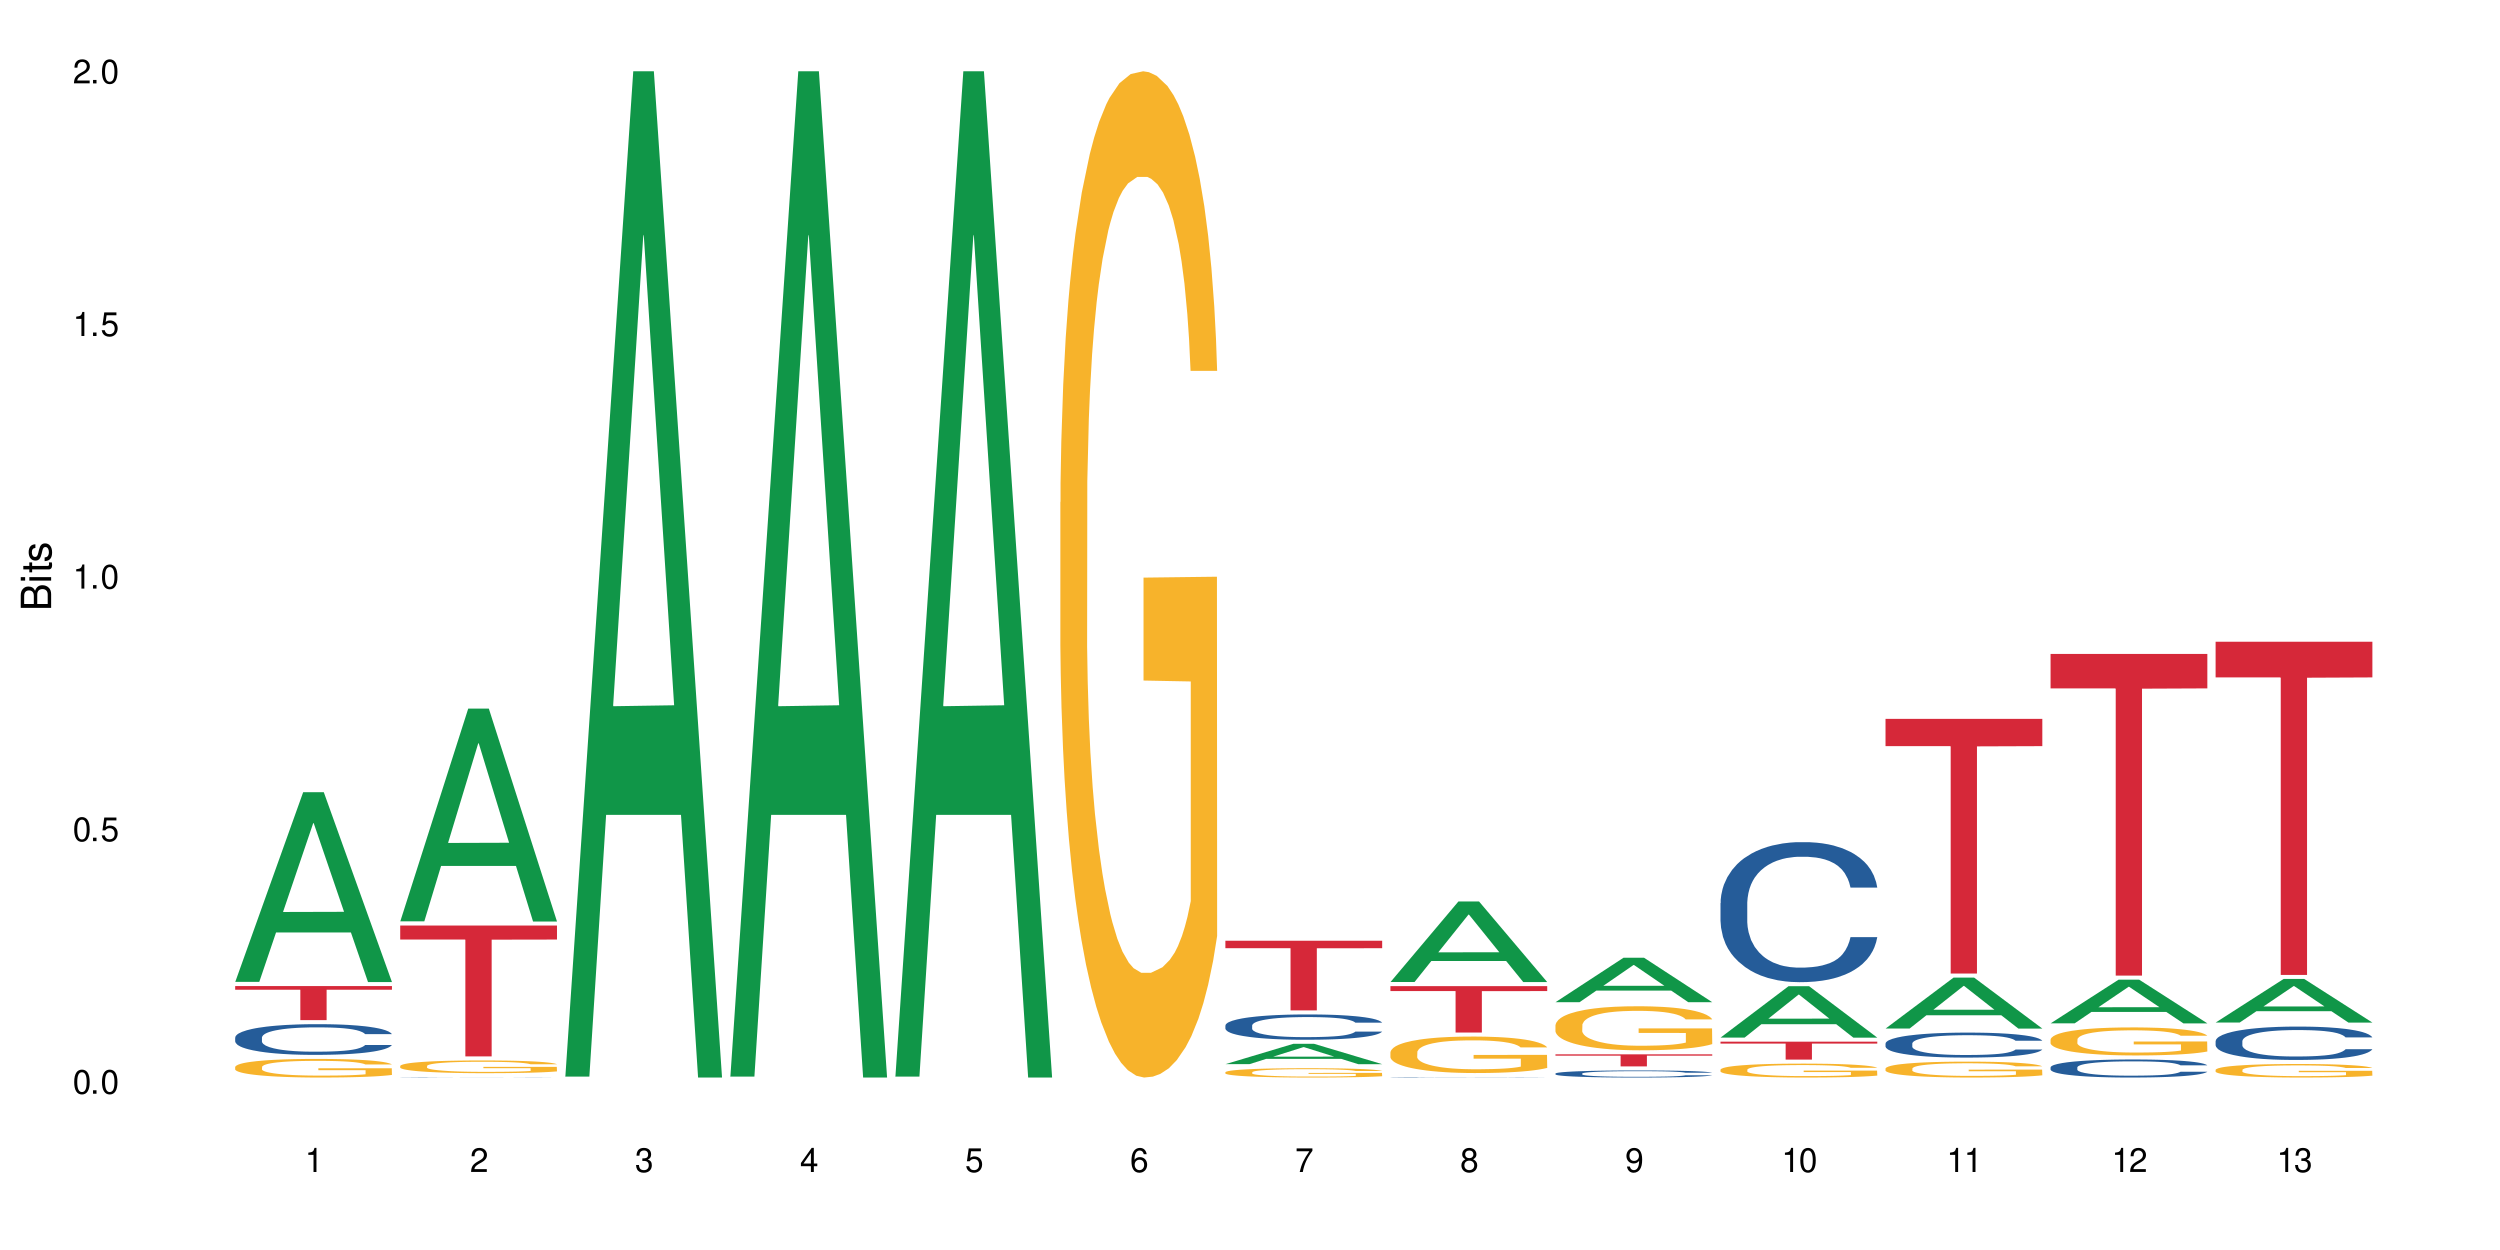 <?xml version="1.0" encoding="UTF-8"?>
<svg xmlns="http://www.w3.org/2000/svg" xmlns:xlink="http://www.w3.org/1999/xlink" width="720" height="360" viewBox="0 0 720 360">
<defs>
<g>
<g id="glyph-0-0">
</g>
<g id="glyph-0-1">
<path d="M 2.641 -6.938 C 2 -6.938 1.422 -6.656 1.078 -6.172 C 0.641 -5.562 0.406 -4.641 0.406 -3.359 C 0.406 -1.016 1.188 0.219 2.641 0.219 C 4.078 0.219 4.859 -1.016 4.859 -3.297 C 4.859 -4.641 4.656 -5.547 4.203 -6.172 C 3.844 -6.656 3.281 -6.938 2.641 -6.938 Z M 2.641 -6.188 C 3.547 -6.188 4 -5.25 4 -3.375 C 4 -1.406 3.562 -0.484 2.625 -0.484 C 1.734 -0.484 1.281 -1.438 1.281 -3.344 C 1.281 -5.25 1.734 -6.188 2.641 -6.188 Z M 2.641 -6.188 "/>
</g>
<g id="glyph-0-2">
<path d="M 1.828 -1 L 0.828 -1 L 0.828 0 L 1.828 0 Z M 1.828 -1 "/>
</g>
<g id="glyph-0-3">
<path d="M 4.562 -6.797 L 1.062 -6.797 L 0.547 -3.094 L 1.328 -3.094 C 1.719 -3.562 2.047 -3.734 2.578 -3.734 C 3.484 -3.734 4.062 -3.109 4.062 -2.094 C 4.062 -1.125 3.484 -0.531 2.578 -0.531 C 1.828 -0.531 1.375 -0.906 1.188 -1.672 L 0.328 -1.672 C 0.453 -1.109 0.547 -0.844 0.75 -0.594 C 1.125 -0.078 1.828 0.219 2.594 0.219 C 3.969 0.219 4.922 -0.781 4.922 -2.219 C 4.922 -3.562 4.031 -4.484 2.719 -4.484 C 2.25 -4.484 1.859 -4.359 1.469 -4.062 L 1.734 -5.969 L 4.562 -5.969 Z M 4.562 -6.797 "/>
</g>
<g id="glyph-0-4">
<path d="M 2.484 -4.938 L 2.484 0 L 3.328 0 L 3.328 -6.938 L 2.766 -6.938 C 2.469 -5.875 2.281 -5.734 0.984 -5.562 L 0.984 -4.938 Z M 2.484 -4.938 "/>
</g>
<g id="glyph-0-5">
<path d="M 4.859 -0.828 L 1.281 -0.828 C 1.359 -1.406 1.672 -1.781 2.5 -2.281 L 3.469 -2.828 C 4.406 -3.344 4.906 -4.062 4.906 -4.906 C 4.906 -5.484 4.672 -6.031 4.266 -6.406 C 3.859 -6.766 3.375 -6.938 2.719 -6.938 C 1.859 -6.938 1.219 -6.625 0.844 -6.031 C 0.609 -5.672 0.5 -5.234 0.484 -4.531 L 1.328 -4.531 C 1.359 -5.016 1.406 -5.281 1.531 -5.516 C 1.75 -5.938 2.188 -6.203 2.703 -6.203 C 3.469 -6.203 4.031 -5.641 4.031 -4.891 C 4.031 -4.344 3.719 -3.859 3.125 -3.516 L 2.234 -3 C 0.812 -2.172 0.406 -1.531 0.328 -0.016 L 4.859 -0.016 Z M 4.859 -0.828 "/>
</g>
<g id="glyph-0-6">
<path d="M 2.125 -3.188 L 2.578 -3.188 C 3.5 -3.188 3.984 -2.766 3.984 -1.922 C 3.984 -1.062 3.469 -0.531 2.594 -0.531 C 1.656 -0.531 1.203 -1 1.156 -2.016 L 0.312 -2.016 C 0.344 -1.453 0.438 -1.094 0.609 -0.781 C 0.953 -0.109 1.625 0.219 2.547 0.219 C 3.953 0.219 4.859 -0.625 4.859 -1.938 C 4.859 -2.828 4.516 -3.297 3.703 -3.594 C 4.344 -3.844 4.656 -4.328 4.656 -5.031 C 4.656 -6.219 3.875 -6.938 2.578 -6.938 C 1.203 -6.938 0.484 -6.172 0.453 -4.703 L 1.297 -4.703 C 1.312 -5.125 1.344 -5.359 1.453 -5.578 C 1.641 -5.969 2.062 -6.203 2.594 -6.203 C 3.344 -6.203 3.797 -5.75 3.797 -5 C 3.797 -4.516 3.609 -4.219 3.25 -4.047 C 3.016 -3.953 2.703 -3.922 2.125 -3.906 Z M 2.125 -3.188 "/>
</g>
<g id="glyph-0-7">
<path d="M 3.141 -1.672 L 3.141 0 L 3.984 0 L 3.984 -1.672 L 4.984 -1.672 L 4.984 -2.438 L 3.984 -2.438 L 3.984 -6.938 L 3.359 -6.938 L 0.266 -2.578 L 0.266 -1.672 Z M 3.141 -2.438 L 1 -2.438 L 3.141 -5.5 Z M 3.141 -2.438 "/>
</g>
<g id="glyph-0-8">
<path d="M 4.781 -5.125 C 4.609 -6.266 3.891 -6.938 2.844 -6.938 C 2.094 -6.938 1.422 -6.578 1.031 -5.953 C 0.594 -5.266 0.406 -4.422 0.406 -3.172 C 0.406 -2 0.578 -1.25 0.984 -0.641 C 1.359 -0.078 1.953 0.219 2.703 0.219 C 3.984 0.219 4.922 -0.75 4.922 -2.094 C 4.922 -3.375 4.062 -4.281 2.844 -4.281 C 2.172 -4.281 1.641 -4.031 1.281 -3.516 C 1.281 -5.234 1.828 -6.188 2.797 -6.188 C 3.391 -6.188 3.797 -5.797 3.938 -5.125 Z M 2.734 -3.531 C 3.547 -3.531 4.062 -2.953 4.062 -2.031 C 4.062 -1.156 3.484 -0.531 2.703 -0.531 C 1.922 -0.531 1.328 -1.188 1.328 -2.078 C 1.328 -2.938 1.906 -3.531 2.734 -3.531 Z M 2.734 -3.531 "/>
</g>
<g id="glyph-0-9">
<path d="M 4.984 -6.797 L 0.438 -6.797 L 0.438 -5.969 L 4.109 -5.969 C 2.5 -3.656 1.828 -2.234 1.328 0 L 2.219 0 C 2.594 -2.172 3.453 -4.047 4.984 -6.094 Z M 4.984 -6.797 "/>
</g>
<g id="glyph-0-10">
<path d="M 3.75 -3.656 C 4.469 -4.094 4.688 -4.438 4.688 -5.078 C 4.688 -6.172 3.844 -6.938 2.641 -6.938 C 1.438 -6.938 0.594 -6.172 0.594 -5.094 C 0.594 -4.438 0.812 -4.094 1.516 -3.656 C 0.734 -3.266 0.359 -2.703 0.359 -1.922 C 0.359 -0.656 1.281 0.219 2.641 0.219 C 3.984 0.219 4.922 -0.656 4.922 -1.922 C 4.922 -2.703 4.531 -3.266 3.75 -3.656 Z M 2.641 -6.188 C 3.359 -6.188 3.812 -5.75 3.812 -5.062 C 3.812 -4.406 3.344 -3.984 2.641 -3.984 C 1.922 -3.984 1.453 -4.406 1.453 -5.078 C 1.453 -5.75 1.922 -6.188 2.641 -6.188 Z M 2.641 -3.266 C 3.484 -3.266 4.062 -2.719 4.062 -1.906 C 4.062 -1.078 3.484 -0.531 2.625 -0.531 C 1.797 -0.531 1.219 -1.094 1.219 -1.906 C 1.219 -2.719 1.781 -3.266 2.641 -3.266 Z M 2.641 -3.266 "/>
</g>
<g id="glyph-0-11">
<path d="M 0.516 -1.578 C 0.672 -0.453 1.406 0.219 2.438 0.219 C 3.188 0.219 3.859 -0.141 4.266 -0.766 C 4.688 -1.453 4.891 -2.297 4.891 -3.547 C 4.891 -4.719 4.703 -5.453 4.312 -6.078 C 3.938 -6.641 3.344 -6.938 2.594 -6.938 C 1.297 -6.938 0.359 -5.969 0.359 -4.625 C 0.359 -3.344 1.234 -2.453 2.453 -2.453 C 3.094 -2.453 3.578 -2.672 4.016 -3.203 C 4 -1.484 3.469 -0.531 2.5 -0.531 C 1.906 -0.531 1.484 -0.906 1.359 -1.578 Z M 2.578 -6.203 C 3.375 -6.203 3.969 -5.531 3.969 -4.641 C 3.969 -3.797 3.391 -3.188 2.547 -3.188 C 1.734 -3.188 1.234 -3.766 1.234 -4.688 C 1.234 -5.562 1.797 -6.203 2.578 -6.203 Z M 2.578 -6.203 "/>
</g>
<g id="glyph-1-0">
</g>
<g id="glyph-1-1">
<path d="M 0 -0.953 L 0 -4.891 C 0 -5.719 -0.234 -6.344 -0.734 -6.797 C -1.188 -7.234 -1.812 -7.469 -2.5 -7.469 C -3.547 -7.469 -4.188 -7 -4.625 -5.875 C -4.984 -6.688 -5.625 -7.094 -6.531 -7.094 C -7.172 -7.094 -7.734 -6.859 -8.141 -6.391 C -8.562 -5.922 -8.75 -5.344 -8.75 -4.5 L -8.75 -0.953 Z M -4.984 -2.062 L -7.766 -2.062 L -7.766 -4.219 C -7.766 -4.844 -7.688 -5.203 -7.453 -5.5 C -7.219 -5.812 -6.859 -5.969 -6.375 -5.969 C -5.891 -5.969 -5.531 -5.812 -5.297 -5.5 C -5.062 -5.203 -4.984 -4.844 -4.984 -4.219 Z M -0.984 -2.062 L -4 -2.062 L -4 -4.781 C -4 -5.766 -3.438 -6.359 -2.484 -6.359 C -1.547 -6.359 -0.984 -5.766 -0.984 -4.781 Z M -0.984 -2.062 "/>
</g>
<g id="glyph-1-2">
<path d="M -6.281 -1.797 L -6.281 -0.797 L 0 -0.797 L 0 -1.797 Z M -8.75 -1.797 L -8.75 -0.797 L -7.484 -0.797 L -7.484 -1.797 Z M -8.75 -1.797 "/>
</g>
<g id="glyph-1-3">
<path d="M -6.281 -3.047 L -6.281 -2.016 L -8.016 -2.016 L -8.016 -1.016 L -6.281 -1.016 L -6.281 -0.172 L -5.469 -0.172 L -5.469 -1.016 L -0.719 -1.016 C -0.078 -1.016 0.281 -1.453 0.281 -2.234 C 0.281 -2.5 0.25 -2.719 0.188 -3.047 L -0.641 -3.047 C -0.609 -2.906 -0.594 -2.766 -0.594 -2.562 C -0.594 -2.141 -0.719 -2.016 -1.156 -2.016 L -5.469 -2.016 L -5.469 -3.047 Z M -6.281 -3.047 "/>
</g>
<g id="glyph-1-4">
<path d="M -4.531 -5.25 C -5.766 -5.25 -6.469 -4.422 -6.469 -2.969 C -6.469 -1.516 -5.719 -0.562 -4.547 -0.562 C -3.562 -0.562 -3.094 -1.062 -2.734 -2.562 L -2.516 -3.484 C -2.344 -4.188 -2.094 -4.469 -1.641 -4.469 C -1.047 -4.469 -0.641 -3.875 -0.641 -3 C -0.641 -2.453 -0.797 -2 -1.062 -1.75 C -1.25 -1.594 -1.422 -1.531 -1.875 -1.469 L -1.875 -0.406 C -0.422 -0.453 0.281 -1.266 0.281 -2.922 C 0.281 -4.5 -0.5 -5.516 -1.719 -5.516 C -2.656 -5.516 -3.172 -4.984 -3.469 -3.734 L -3.703 -2.766 C -3.891 -1.953 -4.156 -1.609 -4.594 -1.609 C -5.188 -1.609 -5.547 -2.125 -5.547 -2.938 C -5.547 -3.75 -5.203 -4.172 -4.531 -4.203 Z M -4.531 -5.25 "/>
</g>
</g>
</defs>
<rect x="-72" y="-36" width="864" height="432" fill="rgb(100%, 100%, 100%)" fill-opacity="1"/>
<path fill-rule="nonzero" fill="rgb(6.275%, 58.824%, 28.235%)" fill-opacity="1" d="M 67.73 282.777 L 67.777 282.727 L 87.316 228.148 L 93.25 228.148 L 112.883 282.828 L 105.984 282.828 L 101.066 268.555 L 79.5 268.555 L 74.676 282.777 L 67.73 282.777 L 81.574 262.652 L 99.086 262.602 L 90.355 237.082 L 90.258 237.031 L 90.164 237.188 L 81.527 262.602 L 81.574 262.652 Z M 67.73 282.777 "/>
<path fill-rule="nonzero" fill="rgb(14.51%, 36.078%, 60%)" fill-opacity="1" d="M 67.73 298.812 L 67.785 298.805 L 67.785 298.609 L 67.953 298.301 L 68.336 297.914 L 68.723 297.648 L 69.715 297.172 L 71.09 296.711 L 72.523 296.355 L 73.566 296.145 L 74.504 295.984 L 76.652 295.684 L 78.027 295.531 L 79.516 295.395 L 81.332 295.258 L 82.652 295.176 L 85.629 295.047 L 87.828 294.992 L 89.535 294.965 L 93.227 294.965 L 95.43 295 L 97.027 295.039 L 98.789 295.102 L 100.273 295.176 L 102.863 295.355 L 105.176 295.578 L 106.223 295.711 L 107.875 295.961 L 109.141 296.203 L 110.02 296.41 L 111.012 296.711 L 111.895 297.074 L 112.555 297.488 L 112.883 297.832 L 105.176 297.832 L 104.789 297.512 L 104.348 297.262 L 103.523 296.93 L 102.699 296.695 L 101.543 296.461 L 100.496 296.309 L 99.062 296.152 L 97.797 296.055 L 96.477 295.984 L 95.207 295.934 L 92.785 295.887 L 89.977 295.887 L 88.93 295.902 L 86.785 295.969 L 85.629 296.023 L 83.977 296.137 L 82.82 296.242 L 81.441 296.402 L 80.508 296.543 L 79.352 296.75 L 78.523 296.938 L 77.586 297.203 L 77.035 297.406 L 76.543 297.633 L 76.102 297.898 L 75.77 298.18 L 75.551 298.48 L 75.441 298.77 L 75.441 300.023 L 75.551 300.312 L 75.824 300.652 L 76.543 301.145 L 77.586 301.574 L 78.801 301.914 L 79.957 302.156 L 80.617 302.27 L 81.496 302.398 L 82.875 302.559 L 84.855 302.723 L 86.012 302.785 L 87.773 302.852 L 89.594 302.883 L 92.016 302.883 L 94.164 302.852 L 95.594 302.809 L 97.082 302.746 L 99.117 302.609 L 100.383 302.48 L 101.484 302.324 L 102.312 302.172 L 102.863 302.043 L 103.688 301.793 L 104.348 301.516 L 104.844 301.234 L 105.176 300.961 L 112.883 300.961 L 112.555 301.285 L 112.059 301.598 L 111.562 301.832 L 110.793 302.117 L 109.91 302.367 L 108.645 302.648 L 107.598 302.836 L 106.223 303.035 L 104.957 303.191 L 103.578 303.328 L 101.543 303.488 L 100.219 303.57 L 98.789 303.641 L 97.082 303.707 L 94.934 303.762 L 92.621 303.797 L 90.473 303.805 L 88.16 303.789 L 86.453 303.754 L 84.195 303.684 L 81.387 303.535 L 79.352 303.383 L 77.754 303.23 L 76.375 303.07 L 74.836 302.852 L 72.852 302.496 L 71.641 302.219 L 70.816 301.992 L 69.879 301.68 L 69.219 301.395 L 68.445 300.945 L 67.895 300.371 L 67.73 299.926 Z M 67.73 298.812 "/>
<path fill-rule="nonzero" fill="rgb(96.863%, 70.196%, 16.863%)" fill-opacity="1" d="M 67.73 307.266 L 67.785 307.262 L 67.785 307.164 L 68.008 306.941 L 68.559 306.637 L 69.273 306.387 L 70.043 306.191 L 70.539 306.09 L 71.367 305.941 L 72.082 305.836 L 73.898 305.613 L 76.211 305.41 L 77.477 305.32 L 78.91 305.238 L 80.945 305.145 L 81.883 305.109 L 84.746 305.031 L 87.996 304.98 L 91.574 304.969 L 93.227 304.973 L 95.484 304.992 L 98.566 305.047 L 100.328 305.094 L 101.707 305.145 L 103.137 305.207 L 104.898 305.305 L 106.551 305.422 L 107.875 305.539 L 109.195 305.688 L 110.297 305.844 L 111.234 306.016 L 112.059 306.223 L 112.555 306.395 L 112.883 306.566 L 105.23 306.566 L 104.789 306.395 L 104.293 306.262 L 103.469 306.098 L 102.641 305.98 L 101.816 305.887 L 100.273 305.762 L 98.953 305.684 L 97.301 305.613 L 95.703 305.57 L 93.887 305.539 L 92.785 305.531 L 89.867 305.531 L 87.223 305.566 L 85.684 305.605 L 84.582 305.645 L 83.039 305.719 L 82.102 305.777 L 81.551 305.816 L 79.902 305.969 L 78.801 306.105 L 78.195 306.199 L 77.422 306.344 L 76.871 306.477 L 76.266 306.672 L 75.938 306.82 L 75.496 307.152 L 75.441 308.035 L 75.605 308.223 L 75.938 308.422 L 76.375 308.598 L 77.035 308.785 L 77.699 308.926 L 78.855 309.117 L 79.844 309.246 L 80.617 309.328 L 82.102 309.461 L 82.707 309.504 L 84.141 309.594 L 85.629 309.66 L 87.445 309.719 L 88.82 309.75 L 91.023 309.773 L 93.832 309.773 L 97.137 309.746 L 99.227 309.707 L 100.66 309.668 L 101.598 309.633 L 102.754 309.578 L 103.578 309.527 L 104.348 309.477 L 105.285 309.391 L 105.285 308.223 L 91.684 308.215 L 91.684 307.668 L 112.828 307.664 L 112.883 309.578 L 111.727 309.711 L 110.297 309.836 L 108.918 309.938 L 107.488 310.02 L 105.449 310.113 L 103.797 310.172 L 101.266 310.238 L 98.953 310.285 L 96.531 310.312 L 94.383 310.328 L 91.852 310.332 L 89.594 310.324 L 87.168 310.293 L 85.242 310.254 L 83.48 310.203 L 81.719 310.141 L 79.516 310.039 L 78.082 309.957 L 76.598 309.852 L 75.109 309.73 L 73.789 309.598 L 72.906 309.496 L 72.027 309.379 L 71.09 309.23 L 70.207 309.062 L 69.547 308.91 L 68.941 308.738 L 68.5 308.578 L 68.062 308.359 L 67.84 308.18 L 67.73 308.031 Z M 67.73 307.266 "/>
<path fill-rule="nonzero" fill="rgb(83.922%, 15.686%, 22.353%)" fill-opacity="1" d="M 67.73 283.992 L 112.883 283.992 L 112.883 285.043 L 94.066 285.051 L 94.066 293.801 L 86.496 293.801 L 86.496 285.062 L 86.387 285.043 L 67.73 285.043 Z M 67.73 283.992 "/>
<path fill-rule="nonzero" fill="rgb(6.275%, 58.824%, 28.235%)" fill-opacity="1" d="M 115.262 265.336 L 115.309 265.277 L 134.848 204.074 L 140.781 204.074 L 160.414 265.395 L 153.516 265.395 L 148.598 249.387 L 127.031 249.387 L 122.207 265.336 L 115.262 265.336 L 129.105 242.766 L 146.617 242.707 L 137.887 214.09 L 137.789 214.035 L 137.691 214.207 L 129.059 242.707 L 129.105 242.766 Z M 115.262 265.336 "/>
<path fill-rule="nonzero" fill="rgb(14.51%, 36.078%, 60%)" fill-opacity="1" d="M 115.262 310.281 L 115.316 310.281 L 115.48 310.277 L 116.254 310.27 L 117.242 310.266 L 118.621 310.262 L 120.051 310.258 L 121.098 310.254 L 122.035 310.254 L 124.184 310.25 L 125.559 310.25 L 127.047 310.246 L 130.184 310.246 L 133.156 310.242 L 144.555 310.242 L 146.316 310.246 L 150.395 310.246 L 152.707 310.25 L 153.75 310.25 L 155.402 310.254 L 156.672 310.254 L 157.551 310.258 L 158.543 310.262 L 159.422 310.266 L 160.086 310.27 L 160.414 310.273 L 152.707 310.273 L 152.32 310.27 L 151.879 310.266 L 151.055 310.262 L 150.227 310.262 L 149.07 310.258 L 148.023 310.258 L 146.594 310.254 L 131.504 310.254 L 130.348 310.258 L 128.035 310.258 L 126.879 310.262 L 126.055 310.262 L 125.117 310.266 L 124.566 310.27 L 124.07 310.27 L 123.633 310.273 L 123.301 310.277 L 123.082 310.277 L 122.969 310.281 L 122.969 310.293 L 123.082 310.297 L 123.355 310.301 L 124.07 310.305 L 125.117 310.309 L 126.328 310.312 L 127.484 310.316 L 129.027 310.316 L 130.402 310.32 L 133.543 310.32 L 135.305 310.324 L 143.125 310.324 L 144.609 310.32 L 147.914 310.32 L 149.016 310.316 L 150.395 310.316 L 151.219 310.312 L 151.879 310.309 L 152.375 310.305 L 160.414 310.305 L 160.086 310.309 L 159.59 310.309 L 159.094 310.312 L 158.324 310.316 L 157.441 310.316 L 156.176 310.32 L 155.129 310.324 L 153.75 310.324 L 152.484 310.328 L 147.75 310.328 L 146.316 310.332 L 131.727 310.332 L 128.918 310.328 L 125.281 310.328 L 123.906 310.324 L 122.363 310.324 L 120.383 310.32 L 119.172 310.316 L 118.344 310.312 L 117.41 310.312 L 116.746 310.309 L 115.977 310.305 L 115.426 310.297 L 115.262 310.293 Z M 115.262 310.281 "/>
<path fill-rule="nonzero" fill="rgb(96.863%, 70.196%, 16.863%)" fill-opacity="1" d="M 115.262 306.98 L 115.316 306.977 L 115.316 306.91 L 115.535 306.758 L 116.086 306.551 L 116.805 306.383 L 117.574 306.246 L 118.07 306.176 L 118.895 306.074 L 119.609 306.004 L 121.43 305.852 L 123.742 305.711 L 125.008 305.648 L 126.438 305.594 L 128.477 305.531 L 129.414 305.508 L 132.277 305.453 L 135.523 305.418 L 139.105 305.41 L 140.758 305.414 L 143.016 305.426 L 146.098 305.461 L 147.859 305.496 L 149.238 305.531 L 150.668 305.574 L 152.43 305.641 L 154.082 305.719 L 155.402 305.801 L 156.727 305.902 L 157.828 306.008 L 158.762 306.125 L 159.59 306.266 L 160.086 306.383 L 160.414 306.5 L 152.762 306.5 L 152.32 306.383 L 151.824 306.293 L 151 306.184 L 150.172 306.102 L 149.348 306.039 L 147.805 305.953 L 146.484 305.898 L 144.832 305.852 L 143.234 305.82 L 141.418 305.801 L 140.316 305.793 L 137.398 305.793 L 134.754 305.816 L 133.211 305.844 L 132.109 305.871 L 130.57 305.922 L 129.633 305.961 L 129.082 305.988 L 127.43 306.094 L 126.328 306.188 L 125.723 306.25 L 124.953 306.352 L 124.402 306.441 L 123.797 306.574 L 123.465 306.676 L 123.023 306.902 L 122.969 307.508 L 123.137 307.633 L 123.465 307.773 L 123.906 307.895 L 124.566 308.02 L 125.227 308.117 L 126.383 308.246 L 127.375 308.336 L 128.145 308.391 L 129.633 308.484 L 130.238 308.512 L 131.672 308.574 L 133.156 308.621 L 134.973 308.66 L 136.352 308.68 L 138.555 308.695 L 141.363 308.695 L 144.668 308.676 L 146.758 308.648 L 148.191 308.625 L 149.125 308.602 L 150.281 308.562 L 151.109 308.531 L 151.879 308.492 L 152.816 308.438 L 152.816 307.633 L 139.215 307.633 L 139.215 307.254 L 160.359 307.254 L 160.414 308.562 L 159.258 308.652 L 157.828 308.742 L 156.449 308.809 L 155.02 308.863 L 152.98 308.93 L 151.328 308.969 L 148.797 309.016 L 146.484 309.047 L 144.059 309.066 L 141.914 309.074 L 139.379 309.078 L 137.121 309.074 L 134.699 309.051 L 132.773 309.027 L 131.012 308.992 L 129.246 308.949 L 127.047 308.879 L 125.613 308.82 L 124.125 308.75 L 122.641 308.668 L 121.316 308.578 L 120.438 308.508 L 119.555 308.426 L 118.621 308.324 L 117.738 308.211 L 117.078 308.105 L 116.473 307.988 L 116.031 307.879 L 115.59 307.727 L 115.371 307.609 L 115.262 307.504 Z M 115.262 306.98 "/>
<path fill-rule="nonzero" fill="rgb(83.922%, 15.686%, 22.353%)" fill-opacity="1" d="M 115.262 266.559 L 160.414 266.559 L 160.414 270.59 L 141.598 270.625 L 141.598 304.246 L 134.023 304.246 L 134.023 270.664 L 133.914 270.59 L 115.262 270.59 Z M 115.262 266.559 "/>
<path fill-rule="nonzero" fill="rgb(6.275%, 58.824%, 28.235%)" fill-opacity="1" d="M 162.793 310.059 L 162.84 309.789 L 182.379 20.527 L 188.312 20.527 L 207.945 310.332 L 201.047 310.332 L 196.125 234.684 L 174.562 234.684 L 169.738 310.059 L 162.793 310.059 L 176.637 203.391 L 194.148 203.117 L 185.418 67.875 L 185.32 67.602 L 185.223 68.418 L 176.59 203.117 L 176.637 203.391 Z M 162.793 310.059 "/>
<path fill-rule="nonzero" fill="rgb(6.275%, 58.824%, 28.235%)" fill-opacity="1" d="M 210.32 310.059 L 210.371 309.789 L 229.906 20.527 L 235.84 20.527 L 255.477 310.332 L 248.578 310.332 L 243.656 234.684 L 222.094 234.684 L 217.27 310.059 L 210.32 310.059 L 224.168 203.391 L 241.68 203.117 L 232.945 67.875 L 232.852 67.602 L 232.754 68.418 L 224.117 203.117 L 224.168 203.391 Z M 210.32 310.059 "/>
<path fill-rule="nonzero" fill="rgb(6.275%, 58.824%, 28.235%)" fill-opacity="1" d="M 257.852 310.059 L 257.898 309.789 L 277.438 20.527 L 283.371 20.527 L 303.004 310.332 L 296.105 310.332 L 291.188 234.684 L 269.621 234.684 L 264.797 310.059 L 257.852 310.059 L 271.695 203.391 L 289.207 203.117 L 280.477 67.875 L 280.379 67.602 L 280.285 68.418 L 271.648 203.117 L 271.695 203.391 Z M 257.852 310.059 "/>
<path fill-rule="nonzero" fill="rgb(96.863%, 70.196%, 16.863%)" fill-opacity="1" d="M 305.383 144.652 L 305.438 144.387 L 305.438 139.094 L 305.656 127.184 L 306.207 110.777 L 306.922 97.277 L 307.695 86.691 L 308.191 81.133 L 309.016 73.195 L 309.73 67.371 L 311.551 55.461 L 313.863 44.348 L 315.129 39.582 L 316.559 35.082 L 318.598 30.055 L 319.535 28.203 L 322.398 23.965 L 325.645 21.32 L 329.227 20.527 L 330.879 20.789 L 333.137 21.848 L 336.219 24.762 L 337.98 27.406 L 339.355 30.055 L 340.789 33.496 L 342.551 38.789 L 344.203 45.141 L 345.523 51.492 L 346.848 59.43 L 347.949 67.902 L 348.883 77.164 L 349.711 88.281 L 350.203 97.543 L 350.535 106.805 L 342.883 106.805 L 342.441 97.543 L 341.945 90.398 L 341.121 81.664 L 340.293 75.312 L 339.469 70.281 L 337.926 63.402 L 336.605 59.168 L 334.953 55.461 L 333.355 53.078 L 331.539 51.492 L 330.438 50.961 L 327.52 50.961 L 324.875 52.816 L 323.332 54.934 L 322.23 57.051 L 320.691 61.02 L 319.754 64.195 L 319.203 66.312 L 317.551 74.516 L 316.449 81.93 L 315.844 86.957 L 315.074 94.898 L 314.523 102.043 L 313.918 112.629 L 313.586 120.57 L 313.145 138.566 L 313.09 186.207 L 313.258 196.262 L 313.586 207.113 L 314.027 216.641 L 314.688 226.699 L 315.348 234.375 L 316.504 244.695 L 317.496 251.578 L 318.266 256.078 L 319.754 263.223 L 320.359 265.605 L 321.793 270.367 L 323.277 274.074 L 325.094 277.25 L 326.473 278.836 L 328.676 280.16 L 331.484 280.16 L 334.785 278.574 L 336.879 276.457 L 338.312 274.34 L 339.246 272.484 L 340.402 269.574 L 341.23 266.926 L 342 264.016 L 342.938 259.516 L 342.938 196.262 L 329.336 195.996 L 329.336 166.355 L 350.48 166.09 L 350.535 269.574 L 349.379 276.719 L 347.949 283.602 L 346.57 288.895 L 345.141 293.395 L 343.102 298.422 L 341.449 301.598 L 338.918 305.305 L 336.605 307.688 L 334.18 309.273 L 332.035 310.066 L 329.5 310.332 L 327.242 309.805 L 324.82 308.215 L 322.895 306.098 L 321.129 303.453 L 319.367 300.012 L 317.164 294.453 L 315.734 289.953 L 314.246 284.395 L 312.762 277.777 L 311.438 270.633 L 310.559 265.074 L 309.676 258.723 L 308.742 250.781 L 307.859 241.785 L 307.199 233.578 L 306.594 224.316 L 306.152 215.582 L 305.711 203.672 L 305.492 194.145 L 305.383 185.941 Z M 305.383 144.652 "/>
<path fill-rule="nonzero" fill="rgb(6.275%, 58.824%, 28.235%)" fill-opacity="1" d="M 352.91 306.473 L 352.961 306.469 L 372.496 300.613 L 378.43 300.613 L 398.066 306.48 L 391.168 306.48 L 386.246 304.949 L 364.684 304.949 L 359.859 306.473 L 352.91 306.473 L 366.758 304.316 L 384.27 304.309 L 375.535 301.57 L 375.441 301.566 L 375.344 301.582 L 366.707 304.309 L 366.758 304.316 Z M 352.91 306.473 "/>
<path fill-rule="nonzero" fill="rgb(14.51%, 36.078%, 60%)" fill-opacity="1" d="M 352.91 295.336 L 352.969 295.328 L 352.969 295.168 L 353.133 294.914 L 353.52 294.594 L 353.902 294.375 L 354.895 293.98 L 356.27 293.602 L 357.703 293.309 L 358.75 293.137 L 359.684 293.004 L 361.832 292.758 L 363.211 292.629 L 364.695 292.516 L 366.512 292.402 L 367.836 292.336 L 370.809 292.23 L 373.012 292.184 L 374.719 292.164 L 378.406 292.164 L 380.609 292.191 L 382.207 292.223 L 383.969 292.277 L 385.457 292.336 L 388.043 292.484 L 390.355 292.672 L 391.402 292.777 L 393.055 292.984 L 394.32 293.184 L 395.203 293.355 L 396.195 293.602 L 397.074 293.902 L 397.734 294.242 L 398.066 294.527 L 390.355 294.527 L 389.973 294.262 L 389.531 294.055 L 388.703 293.781 L 387.879 293.59 L 386.723 293.395 L 385.676 293.27 L 384.246 293.145 L 382.977 293.062 L 381.656 293.004 L 380.391 292.965 L 377.965 292.922 L 375.16 292.922 L 374.113 292.938 L 371.965 292.988 L 370.809 293.035 L 369.156 293.129 L 368 293.215 L 366.625 293.348 L 365.688 293.461 L 364.531 293.637 L 363.703 293.789 L 362.77 294.008 L 362.219 294.176 L 361.723 294.363 L 361.281 294.582 L 360.953 294.816 L 360.73 295.062 L 360.621 295.301 L 360.621 296.332 L 360.73 296.574 L 361.008 296.852 L 361.723 297.258 L 362.77 297.613 L 363.98 297.891 L 365.137 298.09 L 365.797 298.184 L 366.68 298.289 L 368.055 298.426 L 370.039 298.559 L 371.195 298.609 L 372.957 298.664 L 374.773 298.691 L 377.195 298.691 L 379.344 298.664 L 380.773 298.629 L 382.262 298.578 L 384.301 298.465 L 385.566 298.359 L 386.668 298.23 L 387.492 298.105 L 388.043 297.996 L 388.871 297.793 L 389.531 297.566 L 390.027 297.332 L 390.355 297.105 L 398.066 297.105 L 397.734 297.371 L 397.238 297.633 L 396.742 297.824 L 395.973 298.059 L 395.094 298.266 L 393.824 298.496 L 392.781 298.652 L 391.402 298.816 L 390.137 298.945 L 388.758 299.059 L 386.723 299.191 L 385.402 299.258 L 383.969 299.316 L 382.262 299.371 L 380.113 299.418 L 377.801 299.441 L 375.652 299.449 L 373.34 299.438 L 371.633 299.41 L 369.375 299.352 L 366.566 299.23 L 364.531 299.102 L 362.934 298.977 L 361.559 298.844 L 360.016 298.664 L 358.031 298.371 L 356.82 298.145 L 355.996 297.957 L 355.059 297.699 L 354.398 297.465 L 353.629 297.094 L 353.078 296.621 L 352.91 296.254 Z M 352.91 295.336 "/>
<path fill-rule="nonzero" fill="rgb(96.863%, 70.196%, 16.863%)" fill-opacity="1" d="M 352.91 308.797 L 352.969 308.793 L 352.969 308.742 L 353.188 308.633 L 353.738 308.48 L 354.453 308.355 L 355.227 308.258 L 355.719 308.207 L 356.547 308.133 L 357.262 308.078 L 359.078 307.969 L 361.391 307.863 L 362.66 307.82 L 364.09 307.777 L 366.129 307.73 L 367.062 307.715 L 369.926 307.676 L 373.176 307.652 L 376.754 307.645 L 378.406 307.645 L 380.664 307.656 L 383.75 307.684 L 385.512 307.707 L 386.887 307.73 L 388.32 307.766 L 390.082 307.812 L 391.734 307.871 L 393.055 307.93 L 394.375 308.004 L 395.477 308.082 L 396.414 308.168 L 397.238 308.273 L 397.734 308.359 L 398.066 308.445 L 390.41 308.445 L 389.973 308.359 L 389.477 308.293 L 388.648 308.211 L 387.824 308.152 L 386.996 308.105 L 385.457 308.043 L 384.133 308 L 382.48 307.969 L 380.887 307.945 L 379.066 307.93 L 377.965 307.926 L 375.047 307.926 L 372.406 307.941 L 370.863 307.961 L 369.762 307.98 L 368.219 308.02 L 367.285 308.047 L 366.734 308.066 L 365.082 308.145 L 363.98 308.215 L 363.375 308.262 L 362.602 308.332 L 362.055 308.398 L 361.445 308.496 L 361.117 308.57 L 360.676 308.738 L 360.621 309.18 L 360.785 309.273 L 361.117 309.375 L 361.559 309.465 L 362.219 309.555 L 362.879 309.629 L 364.035 309.723 L 365.027 309.789 L 365.797 309.828 L 367.285 309.895 L 367.891 309.918 L 369.32 309.961 L 370.809 309.996 L 372.625 310.027 L 374.004 310.039 L 376.203 310.051 L 379.012 310.051 L 382.316 310.039 L 384.41 310.02 L 385.84 310 L 386.777 309.98 L 387.934 309.953 L 388.758 309.93 L 389.531 309.902 L 390.465 309.859 L 390.465 309.273 L 376.867 309.273 L 376.867 308.996 L 398.012 308.992 L 398.066 309.953 L 396.91 310.02 L 395.477 310.086 L 394.102 310.133 L 392.668 310.176 L 390.633 310.223 L 388.98 310.25 L 386.445 310.285 L 384.133 310.309 L 381.711 310.324 L 379.562 310.328 L 377.031 310.332 L 374.773 310.328 L 372.352 310.312 L 370.422 310.293 L 368.66 310.27 L 366.898 310.238 L 364.695 310.184 L 363.266 310.145 L 361.777 310.09 L 360.289 310.031 L 358.969 309.965 L 358.09 309.914 L 357.207 309.855 L 356.27 309.781 L 355.391 309.695 L 354.73 309.621 L 354.125 309.535 L 353.684 309.453 L 353.242 309.344 L 353.023 309.254 L 352.91 309.18 Z M 352.91 308.797 "/>
<path fill-rule="nonzero" fill="rgb(83.922%, 15.686%, 22.353%)" fill-opacity="1" d="M 352.91 270.938 L 398.066 270.938 L 398.066 273.086 L 379.246 273.105 L 379.246 291 L 371.676 291 L 371.676 273.125 L 371.566 273.086 L 352.91 273.086 Z M 352.91 270.938 "/>
<path fill-rule="nonzero" fill="rgb(6.275%, 58.824%, 28.235%)" fill-opacity="1" d="M 400.441 282.816 L 400.492 282.793 L 420.027 259.621 L 425.961 259.621 L 445.598 282.84 L 438.699 282.84 L 433.777 276.777 L 412.215 276.777 L 407.391 282.816 L 400.441 282.816 L 414.289 274.27 L 431.801 274.25 L 423.066 263.414 L 422.973 263.391 L 422.875 263.457 L 414.238 274.25 L 414.289 274.27 Z M 400.441 282.816 "/>
<path fill-rule="nonzero" fill="rgb(14.51%, 36.078%, 60%)" fill-opacity="1" d="M 400.441 310.258 L 400.496 310.258 L 400.496 310.254 L 400.664 310.25 L 401.047 310.242 L 401.434 310.238 L 402.426 310.234 L 403.801 310.227 L 405.234 310.219 L 406.277 310.219 L 407.215 310.215 L 409.363 310.211 L 410.738 310.207 L 412.227 310.207 L 414.043 310.203 L 415.363 310.203 L 418.34 310.199 L 429.738 310.199 L 431.5 310.203 L 432.984 310.203 L 435.574 310.207 L 437.887 310.207 L 438.934 310.211 L 440.586 310.215 L 441.852 310.219 L 442.73 310.223 L 443.723 310.227 L 444.605 310.23 L 445.266 310.238 L 445.598 310.242 L 437.887 310.242 L 437.5 310.238 L 437.062 310.234 L 436.234 310.23 L 435.41 310.227 L 434.254 310.223 L 433.207 310.219 L 431.773 310.219 L 430.508 310.215 L 418.34 310.215 L 416.688 310.219 L 415.531 310.219 L 414.152 310.223 L 413.219 310.223 L 412.062 310.227 L 411.234 310.23 L 410.301 310.234 L 409.75 310.234 L 409.254 310.238 L 408.812 310.242 L 408.48 310.246 L 408.152 310.258 L 408.152 310.277 L 408.262 310.281 L 408.535 310.285 L 409.254 310.293 L 410.301 310.301 L 411.512 310.305 L 412.668 310.309 L 413.328 310.309 L 414.207 310.312 L 415.586 310.312 L 417.566 310.316 L 420.484 310.316 L 422.305 310.32 L 424.727 310.32 L 426.875 310.316 L 429.793 310.316 L 431.828 310.312 L 433.098 310.312 L 434.195 310.309 L 435.023 310.309 L 435.574 310.305 L 436.398 310.301 L 437.062 310.297 L 437.555 310.293 L 437.887 310.289 L 445.598 310.289 L 445.266 310.293 L 444.77 310.301 L 444.273 310.305 L 443.504 310.309 L 442.621 310.312 L 441.355 310.316 L 440.309 310.316 L 438.934 310.32 L 437.668 310.324 L 436.289 310.324 L 434.254 310.328 L 431.5 310.328 L 429.793 310.332 L 416.906 310.332 L 414.098 310.328 L 412.062 310.324 L 410.465 310.324 L 409.086 310.32 L 407.547 310.316 L 405.562 310.312 L 404.352 310.309 L 403.527 310.305 L 402.59 310.301 L 401.93 310.297 L 401.156 310.289 L 400.605 310.281 L 400.441 310.273 Z M 400.441 310.258 "/>
<path fill-rule="nonzero" fill="rgb(96.863%, 70.196%, 16.863%)" fill-opacity="1" d="M 400.441 303.027 L 400.496 303.02 L 400.496 302.828 L 400.719 302.395 L 401.27 301.801 L 401.984 301.309 L 402.754 300.926 L 403.25 300.727 L 404.078 300.438 L 404.793 300.227 L 406.609 299.793 L 408.922 299.391 L 410.188 299.219 L 411.621 299.055 L 413.656 298.871 L 414.594 298.805 L 417.457 298.652 L 420.707 298.555 L 424.285 298.527 L 425.938 298.535 L 428.195 298.574 L 431.277 298.68 L 433.039 298.777 L 434.418 298.871 L 435.848 298.996 L 437.609 299.188 L 439.262 299.418 L 440.586 299.648 L 441.906 299.938 L 443.008 300.246 L 443.945 300.582 L 444.77 300.984 L 445.266 301.32 L 445.598 301.656 L 437.941 301.656 L 437.5 301.32 L 437.004 301.062 L 436.18 300.742 L 435.355 300.516 L 434.527 300.332 L 432.984 300.082 L 431.664 299.93 L 430.012 299.793 L 428.414 299.707 L 426.598 299.648 L 425.496 299.629 L 422.578 299.629 L 419.934 299.699 L 418.395 299.773 L 417.293 299.852 L 415.75 299.996 L 414.812 300.109 L 414.262 300.188 L 412.613 300.484 L 411.512 300.754 L 410.906 300.938 L 410.133 301.223 L 409.582 301.484 L 408.977 301.867 L 408.648 302.156 L 408.207 302.809 L 408.152 304.535 L 408.316 304.898 L 408.648 305.293 L 409.086 305.637 L 409.75 306.004 L 410.41 306.281 L 411.566 306.656 L 412.555 306.906 L 413.328 307.066 L 414.812 307.328 L 415.422 307.414 L 416.852 307.586 L 418.34 307.723 L 420.156 307.836 L 421.531 307.895 L 423.734 307.941 L 426.543 307.941 L 429.848 307.883 L 431.941 307.809 L 433.371 307.73 L 434.309 307.664 L 435.465 307.559 L 436.289 307.461 L 437.062 307.355 L 437.996 307.191 L 437.996 304.898 L 424.395 304.891 L 424.395 303.816 L 445.539 303.805 L 445.598 307.559 L 444.438 307.816 L 443.008 308.066 L 441.633 308.258 L 440.199 308.422 L 438.16 308.605 L 436.512 308.719 L 433.977 308.852 L 431.664 308.941 L 429.242 308.996 L 427.094 309.027 L 424.562 309.035 L 422.305 309.016 L 419.879 308.957 L 417.953 308.883 L 416.191 308.785 L 414.43 308.66 L 412.227 308.461 L 410.793 308.297 L 409.309 308.094 L 407.82 307.855 L 406.5 307.598 L 405.617 307.395 L 404.738 307.164 L 403.801 306.875 L 402.922 306.551 L 402.258 306.254 L 401.652 305.918 L 401.215 305.602 L 400.773 305.168 L 400.551 304.824 L 400.441 304.523 Z M 400.441 303.027 "/>
<path fill-rule="nonzero" fill="rgb(83.922%, 15.686%, 22.353%)" fill-opacity="1" d="M 400.441 284 L 445.598 284 L 445.598 285.434 L 426.777 285.445 L 426.777 297.363 L 419.207 297.363 L 419.207 285.457 L 419.098 285.434 L 400.441 285.434 Z M 400.441 284 "/>
<path fill-rule="nonzero" fill="rgb(6.275%, 58.824%, 28.235%)" fill-opacity="1" d="M 447.973 288.625 L 448.02 288.613 L 467.559 275.836 L 473.492 275.836 L 493.125 288.637 L 486.227 288.637 L 481.309 285.297 L 459.742 285.297 L 454.918 288.625 L 447.973 288.625 L 461.816 283.914 L 479.328 283.902 L 470.598 277.926 L 470.5 277.914 L 470.406 277.949 L 461.77 283.902 L 461.816 283.914 Z M 447.973 288.625 "/>
<path fill-rule="nonzero" fill="rgb(14.51%, 36.078%, 60%)" fill-opacity="1" d="M 447.973 309.176 L 448.027 309.176 L 448.027 309.129 L 448.191 309.059 L 448.578 308.969 L 448.965 308.906 L 449.953 308.797 L 451.332 308.691 L 452.762 308.609 L 453.809 308.559 L 454.746 308.523 L 456.895 308.453 L 458.27 308.418 L 459.758 308.387 L 461.574 308.355 L 462.895 308.336 L 465.867 308.305 L 468.07 308.293 L 469.777 308.285 L 473.469 308.285 L 475.672 308.293 L 477.266 308.305 L 479.027 308.32 L 480.516 308.336 L 483.105 308.375 L 485.418 308.43 L 486.465 308.457 L 488.113 308.516 L 489.383 308.574 L 490.262 308.621 L 491.254 308.691 L 492.137 308.773 L 492.797 308.871 L 493.125 308.949 L 485.418 308.949 L 485.031 308.875 L 484.59 308.816 L 483.766 308.742 L 482.938 308.688 L 481.781 308.633 L 480.734 308.598 L 479.305 308.562 L 478.039 308.539 L 476.715 308.523 L 475.449 308.512 L 473.027 308.5 L 470.219 308.5 L 469.172 308.504 L 467.023 308.52 L 465.867 308.531 L 464.215 308.559 L 463.059 308.582 L 461.684 308.621 L 460.746 308.652 L 459.59 308.699 L 458.766 308.742 L 457.828 308.805 L 457.277 308.852 L 456.781 308.902 L 456.344 308.965 L 456.012 309.031 L 455.793 309.102 L 455.68 309.168 L 455.68 309.457 L 455.793 309.523 L 456.066 309.602 L 456.781 309.719 L 457.828 309.816 L 459.039 309.895 L 460.195 309.949 L 460.859 309.977 L 461.738 310.008 L 463.117 310.043 L 465.098 310.082 L 466.254 310.098 L 468.016 310.113 L 469.832 310.121 L 472.258 310.121 L 474.402 310.113 L 475.836 310.102 L 477.32 310.086 L 479.359 310.055 L 480.625 310.027 L 481.727 309.992 L 482.555 309.953 L 483.105 309.926 L 483.93 309.867 L 484.59 309.805 L 485.086 309.738 L 485.418 309.676 L 493.125 309.676 L 492.797 309.75 L 492.301 309.82 L 491.805 309.875 L 491.035 309.941 L 490.152 310 L 488.887 310.066 L 487.84 310.109 L 486.465 310.156 L 485.195 310.191 L 483.82 310.223 L 481.781 310.258 L 480.461 310.277 L 479.027 310.297 L 477.32 310.309 L 475.176 310.324 L 472.863 310.332 L 470.715 310.332 L 468.402 310.328 L 466.695 310.32 L 464.438 310.305 L 461.629 310.27 L 459.59 310.234 L 457.996 310.199 L 456.617 310.164 L 455.074 310.113 L 453.094 310.031 L 451.883 309.965 L 451.055 309.914 L 450.121 309.84 L 449.461 309.773 L 448.688 309.672 L 448.137 309.539 L 447.973 309.434 Z M 447.973 309.176 "/>
<path fill-rule="nonzero" fill="rgb(96.863%, 70.196%, 16.863%)" fill-opacity="1" d="M 447.973 295.234 L 448.027 295.223 L 448.027 294.992 L 448.246 294.473 L 448.797 293.754 L 449.516 293.16 L 450.285 292.699 L 450.781 292.457 L 451.605 292.109 L 452.324 291.852 L 454.141 291.332 L 456.453 290.844 L 457.719 290.637 L 459.152 290.441 L 461.188 290.219 L 462.125 290.137 L 464.988 289.953 L 468.238 289.836 L 471.816 289.801 L 473.469 289.812 L 475.727 289.859 L 478.809 289.988 L 480.57 290.105 L 481.949 290.219 L 483.379 290.371 L 485.141 290.602 L 486.793 290.879 L 488.113 291.156 L 489.438 291.504 L 490.539 291.875 L 491.473 292.281 L 492.301 292.77 L 492.797 293.172 L 493.125 293.578 L 485.473 293.578 L 485.031 293.172 L 484.535 292.859 L 483.711 292.477 L 482.883 292.199 L 482.059 291.98 L 480.516 291.68 L 479.195 291.492 L 477.543 291.332 L 475.945 291.227 L 474.129 291.156 L 473.027 291.133 L 470.109 291.133 L 467.465 291.215 L 465.922 291.309 L 464.824 291.402 L 463.281 291.574 L 462.344 291.715 L 461.793 291.805 L 460.141 292.164 L 459.039 292.488 L 458.434 292.711 L 457.664 293.059 L 457.113 293.371 L 456.508 293.832 L 456.176 294.18 L 455.738 294.969 L 455.68 297.055 L 455.848 297.496 L 456.176 297.969 L 456.617 298.387 L 457.277 298.828 L 457.938 299.164 L 459.094 299.613 L 460.086 299.914 L 460.859 300.113 L 462.344 300.426 L 462.949 300.531 L 464.383 300.738 L 465.867 300.898 L 467.688 301.039 L 469.062 301.109 L 471.266 301.168 L 474.074 301.168 L 477.379 301.098 L 479.469 301.004 L 480.902 300.91 L 481.836 300.832 L 482.992 300.703 L 483.82 300.586 L 484.59 300.461 L 485.527 300.262 L 485.527 297.496 L 471.926 297.484 L 471.926 296.184 L 493.07 296.172 L 493.125 300.703 L 491.969 301.016 L 490.539 301.316 L 489.16 301.547 L 487.73 301.746 L 485.691 301.965 L 484.039 302.105 L 481.508 302.266 L 479.195 302.371 L 476.773 302.441 L 474.625 302.477 L 472.09 302.488 L 469.832 302.465 L 467.41 302.395 L 465.484 302.301 L 463.723 302.188 L 461.957 302.035 L 459.758 301.793 L 458.324 301.594 L 456.836 301.352 L 455.352 301.062 L 454.031 300.75 L 453.148 300.508 L 452.266 300.227 L 451.332 299.879 L 450.449 299.488 L 449.789 299.129 L 449.184 298.723 L 448.742 298.34 L 448.301 297.82 L 448.082 297.402 L 447.973 297.043 Z M 447.973 295.234 "/>
<path fill-rule="nonzero" fill="rgb(83.922%, 15.686%, 22.353%)" fill-opacity="1" d="M 447.973 303.652 L 493.125 303.652 L 493.125 304.023 L 474.309 304.027 L 474.309 307.121 L 466.734 307.121 L 466.734 304.027 L 466.625 304.023 L 447.973 304.023 Z M 447.973 303.652 "/>
<path fill-rule="nonzero" fill="rgb(6.275%, 58.824%, 28.235%)" fill-opacity="1" d="M 495.504 298.828 L 495.551 298.812 L 515.09 284.031 L 521.023 284.031 L 540.656 298.84 L 533.758 298.84 L 528.836 294.977 L 507.273 294.977 L 502.449 298.828 L 495.504 298.828 L 509.348 293.375 L 526.859 293.363 L 518.129 286.453 L 518.031 286.438 L 517.934 286.48 L 509.301 293.363 L 509.348 293.375 Z M 495.504 298.828 "/>
<path fill-rule="nonzero" fill="rgb(14.51%, 36.078%, 60%)" fill-opacity="1" d="M 495.504 260.09 L 495.559 260.055 L 495.559 259.168 L 495.723 257.77 L 496.109 256 L 496.492 254.785 L 497.484 252.609 L 498.863 250.508 L 500.293 248.887 L 501.34 247.93 L 502.277 247.191 L 504.422 245.828 L 505.801 245.129 L 507.285 244.5 L 509.105 243.875 L 510.426 243.508 L 513.398 242.918 L 515.602 242.66 L 517.309 242.547 L 520.996 242.547 L 523.199 242.695 L 524.797 242.879 L 526.559 243.176 L 528.047 243.508 L 530.633 244.316 L 532.945 245.348 L 533.992 245.938 L 535.645 247.082 L 536.91 248.188 L 537.793 249.145 L 538.785 250.508 L 539.664 252.168 L 540.324 254.047 L 540.656 255.633 L 532.945 255.633 L 532.562 254.156 L 532.121 253.016 L 531.297 251.504 L 530.469 250.434 L 529.312 249.367 L 528.266 248.664 L 526.836 247.965 L 525.566 247.523 L 524.246 247.191 L 522.98 246.969 L 520.559 246.75 L 517.75 246.75 L 516.703 246.824 L 514.555 247.117 L 513.398 247.375 L 511.746 247.891 L 510.59 248.371 L 509.215 249.109 L 508.277 249.734 L 507.121 250.691 L 506.297 251.539 L 505.359 252.758 L 504.809 253.68 L 504.312 254.711 L 503.871 255.926 L 503.543 257.215 L 503.32 258.578 L 503.211 259.906 L 503.211 265.621 L 503.32 266.945 L 503.598 268.492 L 504.312 270.742 L 505.359 272.695 L 506.57 274.242 L 507.727 275.348 L 508.387 275.867 L 509.27 276.453 L 510.645 277.191 L 512.629 277.93 L 513.785 278.223 L 515.547 278.52 L 517.363 278.668 L 519.785 278.668 L 521.934 278.52 L 523.367 278.336 L 524.852 278.039 L 526.891 277.414 L 528.156 276.824 L 529.258 276.125 L 530.082 275.422 L 530.633 274.832 L 531.461 273.691 L 532.121 272.438 L 532.617 271.148 L 532.945 269.895 L 540.656 269.895 L 540.324 271.367 L 539.832 272.805 L 539.336 273.875 L 538.562 275.164 L 537.684 276.309 L 536.418 277.598 L 535.371 278.445 L 533.992 279.367 L 532.727 280.066 L 531.352 280.695 L 529.312 281.43 L 527.992 281.801 L 526.559 282.129 L 524.852 282.426 L 522.703 282.684 L 520.391 282.832 L 518.246 282.867 L 515.934 282.793 L 514.227 282.648 L 511.969 282.316 L 509.16 281.652 L 507.121 280.953 L 505.523 280.25 L 504.148 279.516 L 502.605 278.52 L 500.625 276.898 L 499.414 275.645 L 498.586 274.613 L 497.648 273.176 L 496.988 271.887 L 496.219 269.82 L 495.668 267.203 L 495.504 265.176 Z M 495.504 260.09 "/>
<path fill-rule="nonzero" fill="rgb(96.863%, 70.196%, 16.863%)" fill-opacity="1" d="M 495.504 308.043 L 495.559 308.039 L 495.559 307.965 L 495.777 307.801 L 496.328 307.574 L 497.043 307.387 L 497.816 307.238 L 498.312 307.164 L 499.137 307.055 L 499.852 306.973 L 501.668 306.809 L 503.984 306.656 L 505.25 306.59 L 506.68 306.527 L 508.719 306.457 L 509.652 306.43 L 512.52 306.371 L 515.766 306.336 L 519.348 306.324 L 520.996 306.328 L 523.254 306.344 L 526.34 306.383 L 528.102 306.422 L 529.477 306.457 L 530.91 306.504 L 532.672 306.578 L 534.324 306.664 L 535.645 306.754 L 536.965 306.863 L 538.066 306.98 L 539.004 307.109 L 539.832 307.262 L 540.324 307.391 L 540.656 307.52 L 533.004 307.52 L 532.562 307.391 L 532.066 307.293 L 531.238 307.172 L 530.414 307.082 L 529.59 307.012 L 528.047 306.918 L 526.723 306.859 L 525.074 306.809 L 523.477 306.773 L 521.66 306.754 L 520.559 306.746 L 517.641 306.746 L 514.996 306.773 L 513.453 306.801 L 512.352 306.832 L 510.812 306.887 L 509.875 306.93 L 509.324 306.957 L 507.672 307.07 L 506.57 307.176 L 505.965 307.242 L 505.195 307.355 L 504.645 307.453 L 504.039 307.598 L 503.707 307.707 L 503.266 307.957 L 503.211 308.617 L 503.375 308.754 L 503.707 308.906 L 504.148 309.035 L 504.809 309.176 L 505.469 309.281 L 506.625 309.426 L 507.617 309.52 L 508.387 309.582 L 509.875 309.68 L 510.48 309.715 L 511.91 309.781 L 513.398 309.832 L 515.215 309.875 L 516.594 309.898 L 518.797 309.914 L 521.602 309.914 L 524.906 309.895 L 527 309.863 L 528.43 309.836 L 529.367 309.809 L 530.523 309.77 L 531.352 309.73 L 532.121 309.691 L 533.059 309.629 L 533.059 308.754 L 519.457 308.75 L 519.457 308.34 L 540.602 308.34 L 540.656 309.77 L 539.5 309.867 L 538.066 309.961 L 536.691 310.035 L 535.258 310.098 L 533.223 310.168 L 531.57 310.211 L 529.039 310.262 L 526.723 310.297 L 524.301 310.316 L 522.152 310.328 L 519.621 310.332 L 517.363 310.324 L 514.941 310.305 L 513.012 310.273 L 511.25 310.238 L 509.488 310.191 L 507.285 310.113 L 505.855 310.051 L 504.367 309.973 L 502.883 309.883 L 501.559 309.785 L 500.68 309.707 L 499.797 309.617 L 498.863 309.508 L 497.98 309.383 L 497.32 309.27 L 496.715 309.145 L 496.273 309.023 L 495.832 308.859 L 495.613 308.727 L 495.504 308.613 Z M 495.504 308.043 "/>
<path fill-rule="nonzero" fill="rgb(83.922%, 15.686%, 22.353%)" fill-opacity="1" d="M 495.504 300.004 L 540.656 300.004 L 540.656 300.559 L 521.836 300.562 L 521.836 305.16 L 514.266 305.16 L 514.266 300.566 L 514.156 300.559 L 495.504 300.559 Z M 495.504 300.004 "/>
<path fill-rule="nonzero" fill="rgb(6.275%, 58.824%, 28.235%)" fill-opacity="1" d="M 543.031 296.215 L 543.082 296.203 L 562.617 281.551 L 568.551 281.551 L 588.188 296.23 L 581.289 296.23 L 576.367 292.398 L 554.805 292.398 L 549.98 296.215 L 543.031 296.215 L 556.879 290.812 L 574.391 290.801 L 565.656 283.949 L 565.562 283.934 L 565.465 283.977 L 556.828 290.801 L 556.879 290.812 Z M 543.031 296.215 "/>
<path fill-rule="nonzero" fill="rgb(14.51%, 36.078%, 60%)" fill-opacity="1" d="M 543.031 300.523 L 543.086 300.516 L 543.086 300.359 L 543.254 300.109 L 543.637 299.793 L 544.023 299.578 L 545.016 299.188 L 546.391 298.812 L 547.824 298.523 L 548.871 298.355 L 549.805 298.223 L 551.953 297.98 L 553.328 297.855 L 554.816 297.742 L 556.633 297.629 L 557.957 297.566 L 560.93 297.461 L 563.133 297.414 L 564.84 297.395 L 568.527 297.395 L 570.73 297.422 L 572.328 297.453 L 574.09 297.508 L 575.578 297.566 L 578.164 297.711 L 580.477 297.895 L 581.523 298 L 583.176 298.203 L 584.441 298.398 L 585.324 298.57 L 586.312 298.812 L 587.195 299.109 L 587.855 299.445 L 588.188 299.727 L 580.477 299.727 L 580.09 299.465 L 579.652 299.262 L 578.824 298.992 L 578 298.801 L 576.844 298.609 L 575.797 298.484 L 574.363 298.359 L 573.098 298.281 L 571.777 298.223 L 570.512 298.184 L 568.086 298.145 L 565.277 298.145 L 564.234 298.156 L 562.086 298.211 L 560.93 298.254 L 559.277 298.348 L 558.121 298.434 L 556.742 298.566 L 555.809 298.676 L 554.652 298.848 L 553.824 299 L 552.891 299.215 L 552.34 299.379 L 551.844 299.562 L 551.402 299.781 L 551.07 300.012 L 550.852 300.254 L 550.742 300.492 L 550.742 301.512 L 550.852 301.746 L 551.129 302.023 L 551.844 302.426 L 552.891 302.773 L 554.102 303.047 L 555.258 303.246 L 555.918 303.336 L 556.801 303.441 L 558.176 303.574 L 560.156 303.707 L 561.312 303.758 L 563.078 303.812 L 564.895 303.836 L 567.316 303.836 L 569.465 303.812 L 570.895 303.777 L 572.383 303.727 L 574.422 303.613 L 575.688 303.508 L 576.789 303.383 L 577.613 303.258 L 578.164 303.152 L 578.992 302.949 L 579.652 302.727 L 580.148 302.496 L 580.477 302.273 L 588.188 302.273 L 587.855 302.535 L 587.359 302.793 L 586.863 302.984 L 586.094 303.215 L 585.211 303.418 L 583.945 303.648 L 582.898 303.797 L 581.523 303.961 L 580.258 304.086 L 578.879 304.199 L 576.844 304.332 L 575.52 304.395 L 574.09 304.457 L 572.383 304.508 L 570.234 304.555 L 567.922 304.582 L 565.773 304.586 L 563.461 304.574 L 561.754 304.547 L 559.496 304.488 L 556.688 304.371 L 554.652 304.246 L 553.055 304.121 L 551.68 303.988 L 550.137 303.812 L 548.152 303.523 L 546.941 303.297 L 546.117 303.113 L 545.18 302.859 L 544.52 302.629 L 543.75 302.258 L 543.199 301.793 L 543.031 301.43 Z M 543.031 300.523 "/>
<path fill-rule="nonzero" fill="rgb(96.863%, 70.196%, 16.863%)" fill-opacity="1" d="M 543.031 307.715 L 543.086 307.711 L 543.086 307.625 L 543.309 307.438 L 543.859 307.176 L 544.574 306.965 L 545.344 306.797 L 545.84 306.711 L 546.668 306.582 L 547.383 306.492 L 549.199 306.305 L 551.512 306.129 L 552.777 306.051 L 554.211 305.98 L 556.25 305.902 L 557.184 305.871 L 560.047 305.805 L 563.297 305.762 L 566.875 305.75 L 568.527 305.754 L 570.785 305.773 L 573.871 305.816 L 575.633 305.859 L 577.008 305.902 L 578.441 305.957 L 580.203 306.039 L 581.855 306.141 L 583.176 306.242 L 584.496 306.367 L 585.598 306.5 L 586.535 306.645 L 587.359 306.82 L 587.855 306.969 L 588.188 307.113 L 580.531 307.113 L 580.09 306.969 L 579.598 306.855 L 578.77 306.719 L 577.945 306.617 L 577.117 306.539 L 575.578 306.43 L 574.254 306.363 L 572.602 306.305 L 571.008 306.266 L 569.188 306.242 L 568.086 306.23 L 565.168 306.23 L 562.527 306.262 L 560.984 306.293 L 559.883 306.328 L 558.34 306.391 L 557.406 306.441 L 556.855 306.477 L 555.203 306.605 L 554.102 306.723 L 553.496 306.801 L 552.723 306.926 L 552.172 307.039 L 551.566 307.207 L 551.238 307.332 L 550.797 307.617 L 550.742 308.371 L 550.906 308.527 L 551.238 308.699 L 551.68 308.852 L 552.34 309.012 L 553 309.133 L 554.156 309.293 L 555.148 309.402 L 555.918 309.477 L 557.406 309.586 L 558.012 309.625 L 559.441 309.699 L 560.93 309.758 L 562.746 309.809 L 564.121 309.836 L 566.324 309.855 L 569.133 309.855 L 572.438 309.832 L 574.531 309.797 L 575.961 309.762 L 576.898 309.734 L 578.055 309.688 L 578.879 309.645 L 579.652 309.602 L 580.586 309.527 L 580.586 308.527 L 566.984 308.523 L 566.984 308.055 L 588.133 308.051 L 588.188 309.688 L 587.031 309.801 L 585.598 309.91 L 584.223 309.992 L 582.789 310.066 L 580.754 310.145 L 579.102 310.195 L 576.566 310.254 L 574.254 310.289 L 571.832 310.316 L 569.684 310.328 L 567.152 310.332 L 564.895 310.324 L 562.473 310.301 L 560.543 310.266 L 558.781 310.223 L 557.02 310.168 L 554.816 310.082 L 553.387 310.012 L 551.898 309.922 L 550.41 309.816 L 549.09 309.703 L 548.207 309.617 L 547.328 309.516 L 546.391 309.391 L 545.512 309.25 L 544.852 309.117 L 544.242 308.973 L 543.805 308.836 L 543.363 308.645 L 543.145 308.496 L 543.031 308.367 Z M 543.031 307.715 "/>
<path fill-rule="nonzero" fill="rgb(83.922%, 15.686%, 22.353%)" fill-opacity="1" d="M 543.031 207.035 L 588.188 207.035 L 588.188 214.887 L 569.367 214.957 L 569.367 280.387 L 561.797 280.387 L 561.797 215.023 L 561.688 214.887 L 543.031 214.887 Z M 543.031 207.035 "/>
<path fill-rule="nonzero" fill="rgb(6.275%, 58.824%, 28.235%)" fill-opacity="1" d="M 590.562 294.719 L 590.609 294.707 L 610.148 282.145 L 616.082 282.145 L 635.715 294.73 L 628.816 294.73 L 623.898 291.445 L 602.332 291.445 L 597.508 294.719 L 590.562 294.719 L 604.406 290.086 L 621.918 290.074 L 613.188 284.199 L 613.09 284.188 L 612.996 284.223 L 604.359 290.074 L 604.406 290.086 Z M 590.562 294.719 "/>
<path fill-rule="nonzero" fill="rgb(14.51%, 36.078%, 60%)" fill-opacity="1" d="M 590.562 307.395 L 590.617 307.391 L 590.617 307.277 L 590.781 307.098 L 591.168 306.867 L 591.555 306.711 L 592.547 306.43 L 593.922 306.16 L 595.352 305.949 L 596.398 305.828 L 597.336 305.73 L 599.484 305.555 L 600.859 305.465 L 602.348 305.387 L 604.164 305.305 L 605.484 305.258 L 608.461 305.18 L 610.66 305.148 L 612.367 305.133 L 616.059 305.133 L 618.262 305.152 L 619.859 305.176 L 621.621 305.215 L 623.105 305.258 L 625.695 305.359 L 628.008 305.496 L 629.055 305.57 L 630.707 305.719 L 631.973 305.859 L 632.852 305.984 L 633.844 306.16 L 634.727 306.375 L 635.387 306.617 L 635.715 306.82 L 628.008 306.82 L 627.621 306.629 L 627.18 306.484 L 626.355 306.289 L 625.531 306.148 L 624.371 306.012 L 623.328 305.922 L 621.895 305.832 L 620.629 305.773 L 619.309 305.73 L 618.039 305.703 L 615.617 305.676 L 612.809 305.676 L 611.762 305.684 L 609.617 305.723 L 608.461 305.754 L 606.809 305.82 L 605.652 305.883 L 604.273 305.98 L 603.34 306.059 L 602.18 306.184 L 601.355 306.293 L 600.418 306.449 L 599.867 306.57 L 599.375 306.703 L 598.934 306.859 L 598.602 307.023 L 598.383 307.199 L 598.273 307.371 L 598.273 308.109 L 598.383 308.281 L 598.656 308.48 L 599.375 308.77 L 600.418 309.02 L 601.633 309.219 L 602.789 309.363 L 603.449 309.43 L 604.328 309.504 L 605.707 309.602 L 607.688 309.695 L 608.844 309.734 L 610.605 309.773 L 612.422 309.789 L 614.848 309.789 L 616.996 309.773 L 618.426 309.746 L 619.914 309.711 L 621.949 309.629 L 623.215 309.555 L 624.316 309.461 L 625.145 309.371 L 625.695 309.297 L 626.52 309.148 L 627.18 308.988 L 627.676 308.82 L 628.008 308.66 L 635.715 308.66 L 635.387 308.852 L 634.891 309.035 L 634.395 309.172 L 633.625 309.34 L 632.742 309.488 L 631.477 309.652 L 630.43 309.762 L 629.055 309.883 L 627.785 309.973 L 626.41 310.051 L 624.371 310.148 L 623.051 310.195 L 621.621 310.238 L 619.914 310.277 L 617.766 310.309 L 615.453 310.328 L 613.305 310.332 L 610.992 310.324 L 609.285 310.305 L 607.027 310.262 L 604.219 310.176 L 602.18 310.086 L 600.586 309.996 L 599.207 309.898 L 597.668 309.773 L 595.684 309.562 L 594.473 309.402 L 593.645 309.27 L 592.711 309.082 L 592.051 308.918 L 591.277 308.648 L 590.727 308.312 L 590.562 308.051 Z M 590.562 307.395 "/>
<path fill-rule="nonzero" fill="rgb(96.863%, 70.196%, 16.863%)" fill-opacity="1" d="M 590.562 299.355 L 590.617 299.348 L 590.617 299.199 L 590.84 298.867 L 591.391 298.41 L 592.105 298.035 L 592.875 297.738 L 593.371 297.586 L 594.195 297.363 L 594.914 297.199 L 596.73 296.871 L 599.043 296.559 L 600.309 296.426 L 601.742 296.301 L 603.777 296.16 L 604.715 296.109 L 607.578 295.992 L 610.828 295.918 L 614.406 295.895 L 616.059 295.902 L 618.316 295.934 L 621.398 296.016 L 623.16 296.086 L 624.539 296.16 L 625.969 296.258 L 627.73 296.406 L 629.383 296.582 L 630.707 296.758 L 632.027 296.98 L 633.129 297.215 L 634.066 297.473 L 634.891 297.785 L 635.387 298.043 L 635.715 298.301 L 628.062 298.301 L 627.621 298.043 L 627.125 297.844 L 626.301 297.598 L 625.473 297.422 L 624.648 297.281 L 623.105 297.09 L 621.785 296.973 L 620.133 296.871 L 618.535 296.805 L 616.719 296.758 L 615.617 296.742 L 612.699 296.742 L 610.055 296.797 L 608.516 296.855 L 607.414 296.914 L 605.871 297.023 L 604.934 297.113 L 604.383 297.172 L 602.73 297.398 L 601.633 297.605 L 601.023 297.746 L 600.254 297.969 L 599.703 298.168 L 599.098 298.461 L 598.766 298.684 L 598.328 299.184 L 598.273 300.512 L 598.438 300.793 L 598.766 301.094 L 599.207 301.359 L 599.867 301.641 L 600.531 301.852 L 601.688 302.141 L 602.676 302.332 L 603.449 302.457 L 604.934 302.656 L 605.539 302.723 L 606.973 302.855 L 608.461 302.961 L 610.277 303.047 L 611.652 303.094 L 613.855 303.129 L 616.664 303.129 L 619.969 303.086 L 622.059 303.027 L 623.492 302.965 L 624.43 302.914 L 625.586 302.832 L 626.41 302.762 L 627.18 302.68 L 628.117 302.555 L 628.117 300.793 L 614.516 300.785 L 614.516 299.957 L 635.66 299.949 L 635.715 302.832 L 634.559 303.031 L 633.129 303.223 L 631.75 303.371 L 630.32 303.496 L 628.281 303.637 L 626.629 303.727 L 624.098 303.828 L 621.785 303.895 L 619.363 303.941 L 617.215 303.961 L 614.68 303.969 L 612.422 303.953 L 610 303.91 L 608.074 303.852 L 606.312 303.777 L 604.551 303.684 L 602.348 303.527 L 600.914 303.402 L 599.43 303.246 L 597.941 303.062 L 596.621 302.863 L 595.738 302.707 L 594.859 302.531 L 593.922 302.309 L 593.039 302.059 L 592.379 301.832 L 591.773 301.574 L 591.332 301.328 L 590.895 300.996 L 590.672 300.734 L 590.562 300.504 Z M 590.562 299.355 "/>
<path fill-rule="nonzero" fill="rgb(83.922%, 15.686%, 22.353%)" fill-opacity="1" d="M 590.562 188.336 L 635.715 188.336 L 635.715 198.254 L 616.898 198.34 L 616.898 280.98 L 609.328 280.98 L 609.328 198.426 L 609.219 198.254 L 590.562 198.254 Z M 590.562 188.336 "/>
<path fill-rule="nonzero" fill="rgb(6.275%, 58.824%, 28.235%)" fill-opacity="1" d="M 638.094 294.488 L 638.141 294.473 L 657.68 281.938 L 663.613 281.938 L 683.246 294.5 L 676.348 294.5 L 671.426 291.219 L 649.863 291.219 L 645.039 294.488 L 638.094 294.488 L 651.938 289.863 L 669.449 289.852 L 660.719 283.992 L 660.621 283.98 L 660.523 284.016 L 651.891 289.852 L 651.938 289.863 Z M 638.094 294.488 "/>
<path fill-rule="nonzero" fill="rgb(14.51%, 36.078%, 60%)" fill-opacity="1" d="M 638.094 299.84 L 638.148 299.832 L 638.148 299.621 L 638.312 299.289 L 638.699 298.867 L 639.086 298.578 L 640.074 298.059 L 641.453 297.559 L 642.883 297.172 L 643.93 296.945 L 644.867 296.77 L 647.012 296.441 L 648.391 296.277 L 649.879 296.129 L 651.695 295.977 L 653.016 295.891 L 655.988 295.75 L 658.191 295.688 L 659.898 295.66 L 663.59 295.66 L 665.789 295.695 L 667.387 295.742 L 669.148 295.812 L 670.637 295.891 L 673.227 296.082 L 675.539 296.328 L 676.582 296.469 L 678.234 296.742 L 679.504 297.004 L 680.383 297.234 L 681.375 297.559 L 682.254 297.953 L 682.918 298.402 L 683.246 298.777 L 675.539 298.777 L 675.152 298.426 L 674.711 298.156 L 673.887 297.797 L 673.059 297.539 L 671.902 297.285 L 670.855 297.121 L 669.426 296.953 L 668.16 296.848 L 666.836 296.77 L 665.57 296.715 L 663.148 296.664 L 660.34 296.664 L 659.293 296.68 L 657.145 296.75 L 655.988 296.812 L 654.336 296.934 L 653.18 297.051 L 651.805 297.223 L 650.867 297.375 L 649.711 297.602 L 648.887 297.805 L 647.949 298.094 L 647.398 298.312 L 646.902 298.559 L 646.465 298.848 L 646.133 299.156 L 645.914 299.48 L 645.801 299.797 L 645.801 301.156 L 645.914 301.473 L 646.188 301.844 L 646.902 302.379 L 647.949 302.844 L 649.16 303.211 L 650.316 303.477 L 650.977 303.598 L 651.859 303.738 L 653.234 303.914 L 655.219 304.09 L 656.375 304.16 L 658.137 304.23 L 659.953 304.266 L 662.375 304.266 L 664.523 304.23 L 665.957 304.188 L 667.441 304.117 L 669.48 303.965 L 670.746 303.824 L 671.848 303.66 L 672.676 303.492 L 673.227 303.352 L 674.051 303.078 L 674.711 302.781 L 675.207 302.473 L 675.539 302.176 L 683.246 302.176 L 682.918 302.527 L 682.422 302.867 L 681.926 303.125 L 681.152 303.43 L 680.273 303.703 L 679.008 304.012 L 677.961 304.211 L 676.582 304.43 L 675.316 304.598 L 673.941 304.746 L 671.902 304.922 L 670.582 305.012 L 669.148 305.09 L 667.441 305.16 L 665.297 305.223 L 662.984 305.258 L 660.836 305.266 L 658.523 305.246 L 656.816 305.211 L 654.559 305.133 L 651.75 304.977 L 649.711 304.809 L 648.113 304.641 L 646.738 304.465 L 645.195 304.23 L 643.215 303.844 L 642.004 303.547 L 641.176 303.301 L 640.242 302.957 L 639.578 302.648 L 638.809 302.156 L 638.258 301.535 L 638.094 301.051 Z M 638.094 299.84 "/>
<path fill-rule="nonzero" fill="rgb(96.863%, 70.196%, 16.863%)" fill-opacity="1" d="M 638.094 308.102 L 638.148 308.098 L 638.148 308.027 L 638.367 307.867 L 638.918 307.645 L 639.637 307.465 L 640.406 307.32 L 640.902 307.246 L 641.727 307.141 L 642.441 307.059 L 644.262 306.898 L 646.574 306.75 L 647.84 306.688 L 649.27 306.625 L 651.309 306.559 L 652.246 306.531 L 655.109 306.477 L 658.355 306.441 L 661.938 306.43 L 663.59 306.434 L 665.848 306.445 L 668.93 306.488 L 670.691 306.523 L 672.066 306.559 L 673.5 306.605 L 675.262 306.676 L 676.914 306.762 L 678.234 306.848 L 679.559 306.953 L 680.66 307.066 L 681.594 307.191 L 682.422 307.344 L 682.918 307.465 L 683.246 307.59 L 675.594 307.59 L 675.152 307.465 L 674.656 307.371 L 673.832 307.254 L 673.004 307.168 L 672.18 307.098 L 670.637 307.008 L 669.316 306.949 L 667.664 306.898 L 666.066 306.867 L 664.25 306.848 L 663.148 306.84 L 660.23 306.84 L 657.586 306.863 L 656.043 306.895 L 654.941 306.922 L 653.402 306.977 L 652.465 307.016 L 651.914 307.047 L 650.262 307.156 L 649.16 307.258 L 648.555 307.324 L 647.785 307.43 L 647.234 307.527 L 646.629 307.668 L 646.297 307.777 L 645.855 308.02 L 645.801 308.66 L 645.969 308.797 L 646.297 308.941 L 646.738 309.07 L 647.398 309.207 L 648.059 309.309 L 649.215 309.449 L 650.207 309.543 L 650.977 309.602 L 652.465 309.699 L 653.07 309.73 L 654.504 309.793 L 655.988 309.844 L 657.805 309.887 L 659.184 309.91 L 661.387 309.926 L 664.195 309.926 L 667.496 309.906 L 669.59 309.875 L 671.023 309.848 L 671.957 309.824 L 673.113 309.785 L 673.941 309.746 L 674.711 309.707 L 675.648 309.648 L 675.648 308.797 L 662.047 308.793 L 662.047 308.395 L 683.191 308.391 L 683.246 309.785 L 682.09 309.879 L 680.66 309.973 L 679.281 310.043 L 677.852 310.105 L 675.812 310.172 L 674.16 310.215 L 671.629 310.266 L 669.316 310.297 L 666.891 310.316 L 664.746 310.328 L 662.211 310.332 L 659.953 310.324 L 657.531 310.305 L 655.605 310.277 L 653.84 310.238 L 652.078 310.195 L 649.879 310.117 L 648.445 310.059 L 646.957 309.984 L 645.473 309.895 L 644.148 309.797 L 643.27 309.723 L 642.387 309.637 L 641.453 309.531 L 640.57 309.41 L 639.91 309.297 L 639.305 309.176 L 638.863 309.055 L 638.422 308.895 L 638.203 308.77 L 638.094 308.656 Z M 638.094 308.102 "/>
<path fill-rule="nonzero" fill="rgb(83.922%, 15.686%, 22.353%)" fill-opacity="1" d="M 638.094 184.82 L 683.246 184.82 L 683.246 195.094 L 664.43 195.184 L 664.43 280.773 L 656.855 280.773 L 656.855 195.273 L 656.746 195.094 L 638.094 195.094 Z M 638.094 184.82 "/>
<g fill="rgb(0%, 0%, 0%)" fill-opacity="1">
<use xlink:href="#glyph-0-1" x="20.965" y="314.993"/>
<use xlink:href="#glyph-0-2" x="25.965" y="314.993"/>
<use xlink:href="#glyph-0-1" x="28.965" y="314.993"/>
</g>
<g fill="rgb(0%, 0%, 0%)" fill-opacity="1">
<use xlink:href="#glyph-0-1" x="20.965" y="242.251"/>
<use xlink:href="#glyph-0-2" x="25.965" y="242.251"/>
<use xlink:href="#glyph-0-3" x="28.965" y="242.251"/>
</g>
<g fill="rgb(0%, 0%, 0%)" fill-opacity="1">
<use xlink:href="#glyph-0-4" x="20.965" y="169.509"/>
<use xlink:href="#glyph-0-2" x="25.965" y="169.509"/>
<use xlink:href="#glyph-0-1" x="28.965" y="169.509"/>
</g>
<g fill="rgb(0%, 0%, 0%)" fill-opacity="1">
<use xlink:href="#glyph-0-4" x="20.965" y="96.767"/>
<use xlink:href="#glyph-0-2" x="25.965" y="96.767"/>
<use xlink:href="#glyph-0-3" x="28.965" y="96.767"/>
</g>
<g fill="rgb(0%, 0%, 0%)" fill-opacity="1">
<use xlink:href="#glyph-0-5" x="20.965" y="24.024"/>
<use xlink:href="#glyph-0-2" x="25.965" y="24.024"/>
<use xlink:href="#glyph-0-1" x="28.965" y="24.024"/>
</g>
<g fill="rgb(0%, 0%, 0%)" fill-opacity="1">
<use xlink:href="#glyph-0-4" x="87.809" y="337.532"/>
</g>
<g fill="rgb(0%, 0%, 0%)" fill-opacity="1">
<use xlink:href="#glyph-0-5" x="135.34" y="337.532"/>
</g>
<g fill="rgb(0%, 0%, 0%)" fill-opacity="1">
<use xlink:href="#glyph-0-6" x="182.867" y="337.532"/>
</g>
<g fill="rgb(0%, 0%, 0%)" fill-opacity="1">
<use xlink:href="#glyph-0-7" x="230.398" y="337.532"/>
</g>
<g fill="rgb(0%, 0%, 0%)" fill-opacity="1">
<use xlink:href="#glyph-0-3" x="277.93" y="337.532"/>
</g>
<g fill="rgb(0%, 0%, 0%)" fill-opacity="1">
<use xlink:href="#glyph-0-8" x="325.457" y="337.532"/>
</g>
<g fill="rgb(0%, 0%, 0%)" fill-opacity="1">
<use xlink:href="#glyph-0-9" x="372.988" y="337.532"/>
</g>
<g fill="rgb(0%, 0%, 0%)" fill-opacity="1">
<use xlink:href="#glyph-0-10" x="420.52" y="337.532"/>
</g>
<g fill="rgb(0%, 0%, 0%)" fill-opacity="1">
<use xlink:href="#glyph-0-11" x="468.051" y="337.532"/>
</g>
<g fill="rgb(0%, 0%, 0%)" fill-opacity="1">
<use xlink:href="#glyph-0-4" x="513.078" y="337.532"/>
<use xlink:href="#glyph-0-1" x="518.078" y="337.532"/>
</g>
<g fill="rgb(0%, 0%, 0%)" fill-opacity="1">
<use xlink:href="#glyph-0-4" x="560.609" y="337.532"/>
<use xlink:href="#glyph-0-4" x="565.609" y="337.532"/>
</g>
<g fill="rgb(0%, 0%, 0%)" fill-opacity="1">
<use xlink:href="#glyph-0-4" x="608.141" y="337.532"/>
<use xlink:href="#glyph-0-5" x="613.141" y="337.532"/>
</g>
<g fill="rgb(0%, 0%, 0%)" fill-opacity="1">
<use xlink:href="#glyph-0-4" x="655.668" y="337.532"/>
<use xlink:href="#glyph-0-6" x="660.668" y="337.532"/>
</g>
<g fill="rgb(0%, 0%, 0%)" fill-opacity="1">
<use xlink:href="#glyph-1-1" x="14.725" y="176.012"/>
<use xlink:href="#glyph-1-2" x="14.725" y="168.012"/>
<use xlink:href="#glyph-1-3" x="14.725" y="165.012"/>
<use xlink:href="#glyph-1-4" x="14.725" y="162.012"/>
</g>
</svg>

